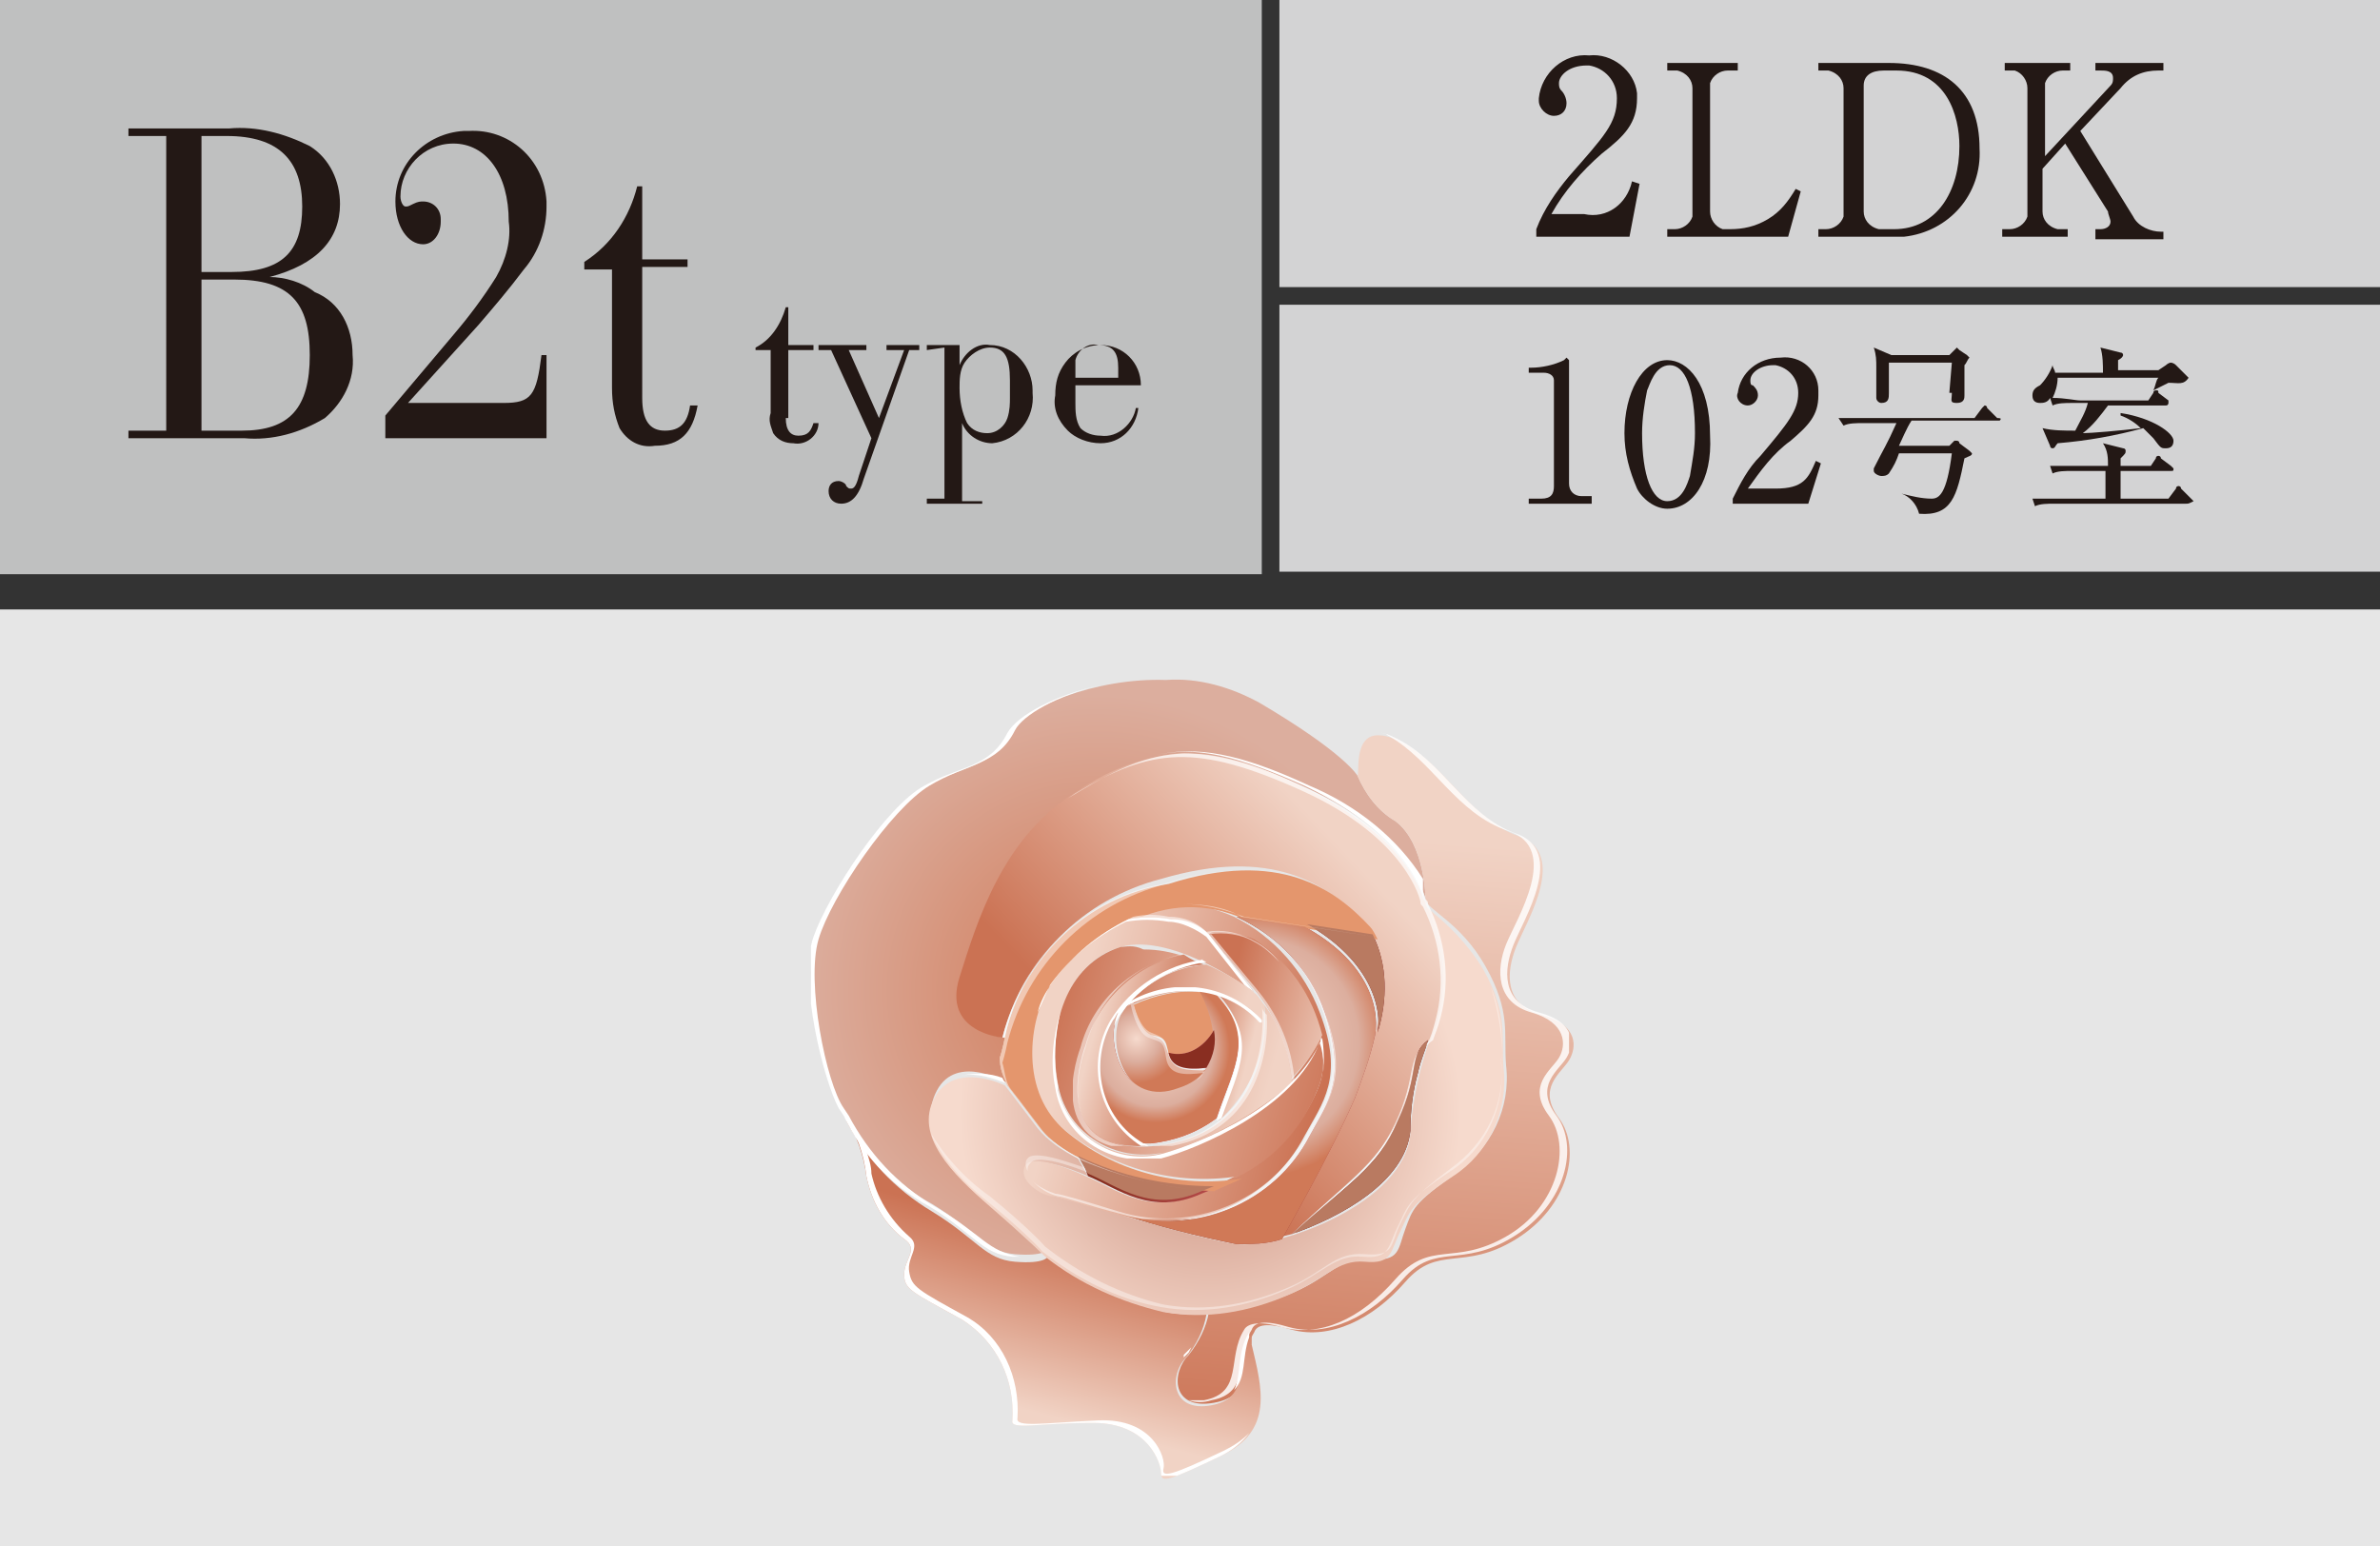 <?xml version="1.0" encoding="utf-8"?>
<!-- Generator: Adobe Illustrator 25.0.0, SVG Export Plug-In . SVG Version: 6.00 Build 0)  -->
<svg version="1.1" id="レイヤー_1" xmlns="http://www.w3.org/2000/svg" xmlns:xlink="http://www.w3.org/1999/xlink" x="0px"
	 y="0px" viewBox="0 0 94.5 61.4" style="enable-background:new 0 0 94.5 61.4;" xml:space="preserve">
<rect x="0" y="0" width="94.5" height="61.4" fill="#333333" stroke="none"/>
<style type="text/css">
	.st0{fill:#D3D3D4;}
	.st1{fill:#BFC0C0;}
	.st2{fill:#E6E6E6;}
	.st3{fill:#231815;}
	.st4{clip-path:url(#SVGID_2_);}
	.st5{fill:url(#SVGID_3_);}
	.st6{clip-path:url(#SVGID_5_);}
	.st7{fill:url(#SVGID_6_);}
	.st8{clip-path:url(#SVGID_8_);}
	.st9{fill:url(#SVGID_9_);}
	.st10{clip-path:url(#SVGID_11_);}
	.st11{fill:url(#SVGID_12_);}
	.st12{clip-path:url(#SVGID_14_);}
	.st13{fill:url(#SVGID_15_);}
	.st14{fill:#6C1317;}
	.st15{clip-path:url(#SVGID_17_);}
	.st16{fill:url(#SVGID_18_);}
	.st17{fill:#73151A;}
	.st18{clip-path:url(#SVGID_20_);}
	.st19{fill:url(#SVGID_21_);}
	.st20{clip-path:url(#SVGID_23_);}
	.st21{fill:url(#SVGID_24_);}
	.st22{fill:#E4966D;}
	.st23{clip-path:url(#SVGID_26_);}
	.st24{fill:url(#SVGID_27_);}
	.st25{clip-path:url(#SVGID_29_);}
	.st26{fill:url(#SVGID_30_);}
	.st27{clip-path:url(#SVGID_32_);}
	.st28{fill:url(#SVGID_33_);}
	.st29{clip-path:url(#SVGID_35_);}
	.st30{fill:url(#SVGID_36_);}
	.st31{clip-path:url(#SVGID_38_);}
	.st32{fill:url(#SVGID_39_);}
	.st33{clip-path:url(#SVGID_41_);}
	.st34{fill:url(#SVGID_42_);}
	.st35{clip-path:url(#SVGID_44_);}
	.st36{fill:url(#SVGID_45_);}
	.st37{clip-path:url(#SVGID_47_);}
	.st38{fill:url(#SVGID_48_);}
	.st39{clip-path:url(#SVGID_50_);}
	.st40{fill:url(#SVGID_51_);}
	.st41{clip-path:url(#SVGID_53_);}
	.st42{fill:#FFFFFF;}
	.st43{opacity:0.83;}
	.st44{clip-path:url(#SVGID_55_);}
	.st45{clip-path:url(#SVGID_57_);}
	.st46{opacity:0.39;}
	.st47{clip-path:url(#SVGID_59_);}
	.st48{clip-path:url(#SVGID_61_);}
	.st49{opacity:0.7;}
	.st50{clip-path:url(#SVGID_63_);}
	.st51{fill:#B97A61;}
	.st52{clip-path:url(#SVGID_65_);}
	.st53{fill:url(#SVGID_66_);}
	.st54{opacity:0.52;}
	.st55{clip-path:url(#SVGID_68_);}
	.st56{opacity:0.48;}
	.st57{clip-path:url(#SVGID_70_);}
	.st58{clip-path:url(#SVGID_72_);}
	.st59{opacity:0.53;}
	.st60{clip-path:url(#SVGID_74_);}
	.st61{clip-path:url(#SVGID_76_);}
	.st62{clip-path:url(#SVGID_78_);}
	.st63{clip-path:url(#SVGID_80_);}
	.st64{clip-path:url(#SVGID_82_);}
	.st65{fill:url(#SVGID_83_);}
	.st66{opacity:0.41;}
	.st67{clip-path:url(#SVGID_85_);}
	.st68{clip-path:url(#SVGID_87_);}
	.st69{fill:#892E21;}
</style>
<g>
	<g id="レイヤー_2_1_">
		<g id="トリカゴ">
			<rect x="50.8" class="st0" width="43.7" height="11.4"/>
			<rect x="50.8" y="12.1" class="st0" width="43.7" height="10.6"/>
			<rect class="st1" width="50.1" height="22.8"/>
			<rect y="24.2" class="st2" width="94.5" height="37.2"/>
			<path class="st3" d="M64.7,9.4H61V9.1c0.3-0.8,0.8-1.5,1.3-2.1c1.4-1.6,1.9-2.1,1.9-3.1c0-0.7-0.5-1.2-1.1-1.3c0,0,0,0-0.1,0
				c-0.7,0-1.1,0.4-1.1,0.7c0,0.1,0,0.2,0.1,0.3c0.1,0.1,0.2,0.3,0.2,0.5c0,0.3-0.2,0.5-0.5,0.5c0,0,0,0,0,0c-0.3,0-0.6-0.3-0.6-0.6
				c0,0,0,0,0-0.1c0.1-1,1-1.8,2-1.7c0.9-0.1,1.8,0.6,1.9,1.5c0,0.1,0,0.1,0,0.2c0,1-0.5,1.5-1.4,2.2c-0.8,0.7-1.5,1.5-2,2.4h1.3
				c0.9,0.2,1.7-0.4,1.9-1.3l0.3,0.1L64.7,9.4z"/>
			<path class="st3" d="M68.9,2.8h-0.3c-0.3,0-0.6,0.2-0.7,0.5c0,0,0,0.1,0,0.1v5c0,0.3,0.2,0.6,0.5,0.7c0,0,0.1,0,0.1,0h0.2
				c0.5,0,1-0.1,1.5-0.4c0.5-0.3,0.8-0.7,1.1-1.2l0.2,0.1L71,9.4h-4.8V9.1h0.3c0.3,0,0.6-0.2,0.7-0.5c0,0,0-0.1,0-0.1v-5
				c0-0.3-0.2-0.6-0.6-0.7c0,0-0.1,0-0.1,0h-0.3V2.5h2.8V2.8z"/>
			<path class="st3" d="M72.2,2.5H75c2.2,0,3.6,1.1,3.6,3.4c0.1,1.8-1.2,3.3-3,3.5c-0.2,0-0.4,0-0.6,0h-2.8V9.1h0.3
				c0.3,0,0.6-0.2,0.7-0.5c0,0,0-0.1,0-0.1v-5c0-0.3-0.2-0.6-0.6-0.7c0,0-0.1,0-0.1,0h-0.3V2.5z M74,8.4c0,0.3,0.2,0.6,0.6,0.7
				c0,0,0.1,0,0.1,0h0.5c1.7,0,2.6-1.5,2.6-3.3c0-1.2-0.5-3-2.5-3h-0.5C74.3,2.8,74,3,74,3.4c0,0,0,0.1,0,0.1V8.4z"/>
			<path class="st3" d="M82.6,5.2l2.1,3.4c0.2,0.4,0.7,0.6,1.1,0.6h0.1v0.3h-2.7V9.1h0.2c0.2,0,0.4-0.1,0.4-0.3c0,0,0,0,0,0
				c0-0.1-0.1-0.3-0.1-0.4L82,5.7l-0.9,1v1.7c0,0.3,0.2,0.6,0.6,0.7c0,0,0.1,0,0.1,0h0.3v0.3h-2.6V9.1h0.3c0.3,0,0.6-0.2,0.7-0.5
				c0,0,0-0.1,0-0.1v-5c0-0.3-0.2-0.6-0.5-0.7c0,0-0.1,0-0.1,0h-0.3V2.5h2.6v0.3h-0.3c-0.3,0-0.6,0.2-0.7,0.5c0,0,0,0.1,0,0.1v2.8
				l2.6-2.8c0.1-0.1,0.1-0.2,0.1-0.3c0-0.3-0.3-0.3-0.5-0.3h-0.2V2.5h2.7v0.3h-0.2c-0.6,0-1.1,0.2-1.5,0.7L82.6,5.2z"/>
			<path class="st3" d="M60.8,19.8h0.4c0.4,0,0.5-0.2,0.5-0.5v-4.2c0-0.2-0.2-0.3-0.4-0.3h-0.6v-0.2h0.1c0.4,0,0.9-0.1,1.3-0.3
				c0,0,0.1-0.1,0.1-0.1s0.1,0.1,0.1,0.1v4.9c0,0.3,0.2,0.5,0.5,0.5h0.4V20h-2.5V19.8z"/>
			<path class="st3" d="M66.2,20.2c-0.5,0-1-0.4-1.2-0.8c-0.3-0.7-0.5-1.4-0.5-2.2c0-1.6,0.7-2.9,1.7-2.9c0.8,0,1.7,0.9,1.7,3
				C68,19.1,67.2,20.2,66.2,20.2z M65.4,15.5c-0.1,0.5-0.2,1.1-0.2,1.7c0,1.7,0.4,2.7,1,2.7s0.8-0.7,0.9-1c0.1-0.6,0.2-1.1,0.2-1.7
				c0-1.8-0.4-2.7-1-2.7S65.5,15.3,65.4,15.5z"/>
			<path class="st3" d="M71.8,20h-3v-0.2c0.3-0.6,0.6-1.2,1.1-1.7c1.1-1.3,1.5-1.8,1.5-2.5c0-0.6-0.4-1-0.9-1.1c0,0,0,0-0.1,0
				c-0.5,0-0.9,0.3-0.9,0.6c0,0.1,0,0.2,0.1,0.2c0.1,0.1,0.2,0.2,0.2,0.4c0,0.2-0.2,0.4-0.4,0.4c-0.3,0-0.5-0.3-0.4-0.5c0,0,0,0,0,0
				c0.1-0.8,0.8-1.4,1.7-1.4c0.8-0.1,1.5,0.5,1.5,1.3c0,0.1,0,0.1,0,0.2c0,0.8-0.4,1.2-1.1,1.8c-0.7,0.5-1.2,1.2-1.7,1.9h1.1
				c1.1,0,1.3-0.4,1.6-1.1l0.2,0.1L71.8,20z"/>
			<path class="st3" d="M79.4,16.7h-3.5c-0.2,0.3-0.4,0.8-0.5,1h2l0.2-0.2c0,0,0.1,0,0.1,0s0.1,0,0.1,0.1l0.4,0.3
				c0,0,0.1,0.1,0.1,0.1c0,0.1-0.1,0.1-0.3,0.2c-0.3,1.5-0.5,2.3-1.8,2.2c-0.1-0.4-0.4-0.7-0.7-0.8l0,0c0.4,0.1,0.8,0.2,1.2,0.2
				c0.3,0,0.6-0.2,0.8-1.8h-2.1c-0.1,0.3-0.2,0.5-0.4,0.8c-0.1,0.1-0.2,0.1-0.3,0.1c-0.1,0-0.3-0.1-0.3-0.2c0,0,0-0.1,0-0.1
				c0.4-0.8,0.5-0.9,0.9-1.8H74c-0.3,0-0.6,0-0.8,0.1L73,16.6c0.6,0,1,0,1.1,0h4.3l0.3-0.4c0,0,0.1-0.1,0.1-0.1c0,0,0.1,0,0.1,0.1
				l0.4,0.4C79.4,16.6,79.5,16.6,79.4,16.7C79.5,16.7,79.5,16.7,79.4,16.7z M78,14.5c0,0.3,0,1,0,1.2c0,0.1,0,0.3-0.3,0.3
				s-0.2-0.1-0.2-0.4H75c0,0.2,0,0.4-0.3,0.4c-0.1,0-0.2-0.1-0.2-0.2c0,0,0,0,0,0c0,0,0-0.3,0-0.3c0-0.2,0-0.6,0-0.9
				c0-0.3,0-0.5-0.1-0.8l0.7,0.3h2.3l0.2-0.2c0,0,0.1-0.1,0.1-0.1l0.1,0.1l0.3,0.2c0,0,0.1,0.1,0.1,0.1C78.1,14.3,78.1,14.4,78,14.5
				z M77.5,14.4H75v1.2h2.4L77.5,14.4z"/>
			<path class="st3" d="M86.8,20h-5.2c-0.3,0-0.6,0-0.8,0.1l-0.1-0.3c0.5,0,1,0,1.1,0h1.8c0-0.4,0-0.8,0-1.1h-1.3
				c-0.3,0-0.6,0-0.8,0.1l-0.1-0.3c0.5,0,1,0,1.1,0h1.2c0-0.3,0-0.6-0.2-0.9l0.8,0.2c0,0,0.1,0,0.1,0.1c0,0.1,0,0.1-0.2,0.3v0.3h1.2
				l0.2-0.3c0-0.1,0.1-0.1,0.1-0.1c0,0,0.1,0,0.1,0.1l0.4,0.3c0,0,0.1,0.1,0.1,0.1c0,0.1,0,0.1-0.1,0.1h-2v1.1h1.9l0.3-0.4
				c0-0.1,0.1-0.1,0.1-0.1c0,0,0.1,0,0.1,0.1l0.4,0.4c0,0,0.1,0.1,0.1,0.1C86.9,20,86.9,20,86.8,20z M86.1,15.2l-0.6,0.3l0,0
				c0.1-0.2,0.1-0.4,0.2-0.5h-4c0,0.3-0.1,0.6-0.2,0.8c0.5,0,0.9,0.1,1.1,0.1h2.7l0.2-0.3c0-0.1,0.1-0.1,0.1-0.1
				c0.1,0,0.1,0,0.1,0.1l0.4,0.3c0,0,0,0.1,0,0.1c0,0,0,0.1-0.1,0.1h-2.3c-0.3,0.4-0.6,0.8-1,1.1c0.3,0,1.5-0.1,2.3-0.2
				c-0.2-0.2-0.5-0.4-0.8-0.5v-0.1c1.3,0.2,2.1,0.8,2.1,1.1c0,0.2-0.1,0.3-0.3,0.3c0,0,0,0,0,0c-0.2,0-0.2,0-0.5-0.4
				c-0.1-0.1-0.3-0.3-0.4-0.4c-1.1,0.3-2.2,0.5-3.4,0.6c-0.1,0.1-0.1,0.2-0.2,0.2s-0.1-0.1-0.1-0.1l-0.3-0.7
				c0.4,0.1,0.9,0.1,1.3,0.1c0.2-0.4,0.4-0.7,0.5-1.1h-0.6c-0.3,0-0.6,0-0.8,0.1l-0.1-0.3C81.3,16,81.1,16,81,16
				c-0.2,0-0.3-0.1-0.3-0.3c0,0,0,0,0,0c0-0.2,0.1-0.3,0.3-0.4c0.2-0.2,0.4-0.5,0.5-0.8l0,0c0,0.1,0.1,0.2,0.1,0.3h1.9
				c0-0.3,0-0.7-0.1-1l0.8,0.2c0.1,0,0.1,0.1,0.1,0.1s0,0.1-0.2,0.2v0.4h1.6l0.3-0.2c0,0,0.1-0.1,0.2-0.1c0,0,0.1,0,0.2,0.1l0.4,0.4
				c0,0,0.1,0.1,0.1,0.1C86.7,15.3,86.5,15.2,86.1,15.2L86.1,15.2z"/>
			<path class="st3" d="M6.6,5.4H5.1V5.1h4c1.1-0.1,2.2,0.2,3.2,0.7c0.8,0.5,1.2,1.4,1.2,2.3c0,1.4-0.9,2.4-2.8,2.9
				c0.6,0,1.3,0.2,1.8,0.6C13.5,12,14,13,14,14.1c0.1,1-0.4,1.9-1.1,2.5c-1,0.6-2.1,0.9-3.2,0.8H5.1v-0.3h1.5V5.4z M9.2,10.8
				c2,0,2.8-0.8,2.8-2.6s-0.9-2.8-3-2.8H8v5.4H9.2z M9.6,17.1c1.9,0,2.7-0.9,2.7-3s-0.8-3-3-3H8v6H9.6z"/>
			<path class="st3" d="M15.3,17.4v-0.9l2.7-3.2c0.6-0.7,1.2-1.5,1.7-2.3c0.4-0.7,0.6-1.5,0.5-2.2c0-1.9-0.9-3.1-2.2-3.1
				c-1.2,0-2.1,1-2.1,2.1c0,0.2,0.1,0.4,0.2,0.4s0.1,0,0.3-0.1C16.6,8,16.7,8,16.8,8c0.4,0,0.7,0.3,0.7,0.7c0,0,0,0,0,0.1
				c0,0.5-0.3,0.9-0.7,0.9c-0.6,0-1.1-0.7-1.1-1.7c0-1.5,1.2-2.7,2.7-2.8c0.1,0,0.1,0,0.2,0c1.6-0.1,3,1.1,3.1,2.8
				c0,0.1,0,0.2,0,0.2c0,0.9-0.3,1.8-0.9,2.5c-0.6,0.8-1.2,1.5-1.8,2.2L16.2,16H20c1.1,0,1.3-0.3,1.5-1.9h0.2v3.3L15.3,17.4z"/>
			<path class="st3" d="M25.5,15.8c0,0.9,0.3,1.3,0.9,1.3s0.9-0.3,1-1h0.3c-0.2,1.1-0.7,1.6-1.7,1.6c-0.6,0.1-1.1-0.2-1.4-0.7
				c-0.2-0.5-0.3-1-0.3-1.6v-4.7h-1.1v-0.3c1.1-0.7,1.8-1.8,2.1-3h0.2v2.9h1.8v0.3h-1.8V15.8z"/>
			<path class="st3" d="M31.2,16.6c0,0.5,0.2,0.7,0.5,0.7c0.4,0,0.5-0.2,0.6-0.5h0.2c0,0.5-0.5,0.9-1,0.8c0,0,0,0,0,0
				c-0.3,0-0.6-0.1-0.8-0.4c-0.1-0.3-0.2-0.5-0.1-0.8v-2.5h-0.6v-0.1c0.6-0.3,1-0.9,1.2-1.6h0.1v1.5h1v0.2h-1V16.6z"/>
			<path class="st3" d="M35.9,13.9h-0.7v-0.2h1.3v0.2h-0.4L34.3,19c-0.2,0.7-0.5,1-0.9,1c-0.3,0-0.5-0.2-0.5-0.5c0,0,0,0,0,0
				c0-0.2,0.1-0.4,0.4-0.4c0,0,0,0,0,0c0.1,0,0.3,0.1,0.3,0.2c0.1,0.1,0.1,0.1,0.2,0.1s0.2-0.1,0.3-0.5l0.5-1.5L33,13.9h-0.5v-0.2
				h1.9v0.2h-0.7l1.2,2.7L35.9,13.9z"/>
			<path class="st3" d="M36.8,13.9v-0.2h1.3v0.8c0.2-0.5,0.7-0.9,1.2-0.8c1,0,1.7,0.9,1.7,1.8c0,0,0,0.1,0,0.1c0.1,1-0.6,1.9-1.6,2
				c0,0,0,0,0,0c-0.5,0-1-0.3-1.2-0.8v3.1h0.8V20h-2.2v-0.2h0.7v-6L36.8,13.9z M40.1,15.1c0-0.9-0.2-1.3-0.8-1.3
				c-0.4,0-0.8,0.3-1,0.6c-0.2,0.3-0.2,0.7-0.2,1c0,0.5,0.1,1,0.3,1.4c0.2,0.3,0.5,0.4,0.8,0.4c0.4,0,0.7-0.3,0.8-0.6
				c0.1-0.3,0.1-0.6,0.1-0.8L40.1,15.1z"/>
			<path class="st3" d="M45.2,16.2c-0.1,0.8-0.7,1.4-1.5,1.4c-0.5,0-1-0.2-1.3-0.5c-0.4-0.4-0.6-0.9-0.5-1.4c0-0.5,0.1-0.9,0.4-1.3
				c0.3-0.4,0.8-0.7,1.4-0.7c0.9,0,1.6,0.7,1.6,1.6c0,0,0,0,0,0h-2.6V16c0,0.3,0,0.7,0.2,1c0.2,0.2,0.5,0.3,0.8,0.3
				c0.7,0.1,1.3-0.5,1.4-1.1H45.2z M44.4,14.6c0-0.6-0.2-0.9-0.8-0.9c-0.4-0.1-0.8,0.2-0.9,0.6c0,0.1,0,0.2,0,0.3V15h1.7V14.6z"/>
		</g>
		<g id="価格と返済例">
			<g>
				<defs>
					<path id="SVGID_1_" d="M40.1,29.1c-0.7,1.4-1.9,1.3-3.3,2.1s-3.8,4.3-4.4,6s0.3,5.7,1,6.7l0.2,0.3l0,0c0.7,1.5,1.9,2.8,3.4,3.6
						c1.8,1.1,2.1,1.9,3.3,2s1.3-0.2,1.3-0.2s-0.6-0.7-2.2-2s-3-2.8-2.2-4.3S40,43,40,43c-0.2-0.3-0.3-0.6-0.3-1
						c0.1-0.3,0.2-0.8,0.2-0.8s-2.4-0.2-1.7-2.4s1.7-5.6,4.7-7.4s4.8-2,9-0.1s4.7,4.4,4.7,4.4s0-2.2-1.2-3.1
						c-0.7-0.4-1.2-1.1-1.5-1.8c0,0-0.5-0.9-3.9-2.9c-1.1-0.6-2.4-1-3.7-0.9C43.5,26.9,40.6,28.1,40.1,29.1"/>
				</defs>
				<clipPath id="SVGID_2_">
					<use xlink:href="#SVGID_1_"  style="overflow:visible;"/>
				</clipPath>
				<g class="st4">
					
						<radialGradient id="SVGID_3_" cx="-853.696" cy="25.207" r="0.29" gradientTransform="matrix(-3.006 40.549 -40.549 -3.006 -1500.428 34731.371)" gradientUnits="userSpaceOnUse">
						<stop  offset="0" style="stop-color:#D07957"/>
						<stop  offset="1" style="stop-color:#DCAE9E"/>
					</radialGradient>
					<polygon class="st5" points="30.1,49.9 31.9,25.1 58.3,27 56.4,51.9 					"/>
				</g>
			</g>
			<g>
				<defs>
					<path id="SVGID_4_" d="M53.9,30.8c0.3,0.7,0.8,1.4,1.5,1.8c1.2,0.9,1.2,3.1,1.2,3.1c0,0.4,1.4,0.9,2.4,2.7s0.7,2.6,0.8,3.9
						c0.2,1.7-0.6,3.3-2,4.3c-1.7,1.2-1.7,1.4-2,2.2s-0.2,1.3-1.4,1.2s-1.6,0.7-3,1.3c-1.1,0.5-2.2,0.7-3.4,0.8
						c-0.1,0.6-0.4,1.2-0.8,1.7c-0.7,0.7-0.7,2.2,1,1.9s0.9-1.7,1.6-2.8c0.1-0.3,0.5-0.4,1.5-0.1c1.5,0.4,3.2-0.4,4.5-1.9
						s2.3-0.4,4.4-1.7s2.6-3.6,1.7-4.8s0.1-1.8,0.4-2.3s0.4-1.4-1.1-1.8s-1.4-1.7-1-2.7s2.1-3.7,0.1-4.4s-2.9-2.9-4.8-3.8
						c-0.2-0.1-0.5-0.2-0.7-0.2C53.7,29.1,54,30.8,53.9,30.8"/>
				</defs>
				<clipPath id="SVGID_5_">
					<use xlink:href="#SVGID_4_"  style="overflow:visible;"/>
				</clipPath>
				<g class="st6">
					
						<linearGradient id="SVGID_6_" gradientUnits="userSpaceOnUse" x1="-854.891" y1="34.287" x2="-854.601" y2="34.287" gradientTransform="matrix(-6.493 92.76 -92.76 -6.493 -2315.301 79553.625)">
						<stop  offset="0" style="stop-color:#F1D3C5"/>
						<stop  offset="6.000000e-02" style="stop-color:#F1D3C5"/>
						<stop  offset="1" style="stop-color:#CB7253"/>
					</linearGradient>
					<polygon class="st7" points="44.3,55.6 46.3,27.6 64.5,28.8 62.5,56.9 					"/>
				</g>
			</g>
			<g>
				<defs>
					<path id="SVGID_7_" d="M34.4,46.7c0.2,1,0.7,1.9,1.5,2.5c0.6,0.4,0,0.8,0,1.4s0.3,0.7,2.3,1.8c1.4,0.9,2.1,2.4,2,4
						c-0.1,0.4,1,0.1,3.2,0.1s2.7,1.6,2.7,2s0.3,0.3,2.4-0.7s1.6-2.7,1.2-4.4c0-0.1,0-0.3,0-0.4c-0.7,1.1,0,2.5-1.6,2.8
						s-1.7-1.2-1-1.9c0.4-0.5,0.7-1.1,0.8-1.7c-0.5,0-1.1,0-1.6-0.1c-1.7-0.4-3.3-1.2-4.7-2.2c0,0-0.1,0.3-1.3,0.2s-1.5-0.9-3.3-2
						c-1.5-0.9-2.6-2.1-3.4-3.6l0,0C34,45,34.3,45.9,34.4,46.7"/>
				</defs>
				<clipPath id="SVGID_8_">
					<use xlink:href="#SVGID_7_"  style="overflow:visible;"/>
				</clipPath>
				<g class="st8">
					
						<linearGradient id="SVGID_9_" gradientUnits="userSpaceOnUse" x1="-857.993" y1="14.769" x2="-857.693" y2="14.769" gradientTransform="matrix(-6.364 23.866 -23.866 -6.364 -5064.854 20620.182)">
						<stop  offset="0" style="stop-color:#CB7253"/>
						<stop  offset="0.94" style="stop-color:#F1D3C5"/>
						<stop  offset="1" style="stop-color:#F1D3C5"/>
					</linearGradient>
					<polygon class="st9" points="29.9,57.9 34.6,40 54.2,45.2 49.4,63.1 					"/>
				</g>
			</g>
			<g>
				<defs>
					<path id="SVGID_10_" d="M57.1,40.4c-0.6,1.5-1,3-1.1,4.6c-0.2,2.8-5.3,4.6-6.9,4.4s-6.7-1.8-7.2-1.9s-1.5-0.7-1.1-1.2
						s2.4,0.4,2.4,0.4L42.8,46c-0.6-0.3-1.2-0.7-1.6-1.2c-0.6-0.8-1.3-1.7-1.3-1.7s-2-1-2.8,0.5s0.7,3,2.2,4.3s2.2,2,2.2,2
						c1.4,1.1,3,1.8,4.7,2.2c1.7,0.3,3.4,0,5-0.7c1.4-0.6,1.9-1.4,3-1.3s1-0.4,1.4-1.2s0.3-1,2.1-2.2c1.4-0.9,2.2-2.6,2-4.3
						c-0.1-1.3,0.2-2.1-0.8-3.9c-0.6-1-1.4-1.8-2.3-2.5C57.3,37.2,57.5,38.8,57.1,40.4"/>
				</defs>
				<clipPath id="SVGID_11_">
					<use xlink:href="#SVGID_10_"  style="overflow:visible;"/>
				</clipPath>
				<g class="st10">
					
						<radialGradient id="SVGID_12_" cx="-853.535" cy="22.582" r="0.29" gradientTransform="matrix(-2.531 34.136 -34.136 -2.531 -1341.471 29237.742)" gradientUnits="userSpaceOnUse">
						<stop  offset="0" style="stop-color:#D07957"/>
						<stop  offset="0.48" style="stop-color:#DCAE9E"/>
						<stop  offset="1" style="stop-color:#F6DACD"/>
						<stop  offset="1" style="stop-color:#F6DACD"/>
					</radialGradient>
					<polygon class="st11" points="35.1,52.3 36.5,34.1 61.1,35.9 59.8,54.1 					"/>
				</g>
			</g>
			<g>
				<defs>
					<path id="SVGID_13_" d="M42.8,31.4c-3,1.8-4,5.2-4.7,7.4s1.7,2.4,1.7,2.4c0.8-3.1,3.2-5.5,6.3-6.3c4.4-1.3,6.6,0.2,8,1.7
						c0.3,0.3,0.5,0.6,0.6,1c0.5,1.6-0.1,4-0.9,5.9c-1,2.3-2.9,5.6-2.9,5.6l0.4-0.1c2.2-2.1,3.3-2.7,4.2-4.5s0.4-2.6,1.3-3.2
						c0.1-0.3,0.2-0.5,0.3-0.9c0.4-1.5,0.2-3.1-0.5-4.5c0-0.1,0-0.1-0.1-0.2c0,0-0.5-2.4-4.7-4.4c-1.5-0.8-3.1-1.3-4.8-1.4
						C45.6,30,44.1,30.5,42.8,31.4"/>
				</defs>
				<clipPath id="SVGID_14_">
					<use xlink:href="#SVGID_13_"  style="overflow:visible;"/>
				</clipPath>
				<g class="st12">
					
						<linearGradient id="SVGID_15_" gradientUnits="userSpaceOnUse" x1="-848.323" y1="53.001" x2="-848.023" y2="53.001" gradientTransform="matrix(31.852 -29.963 29.963 31.852 25477.17 -27064.393)">
						<stop  offset="0" style="stop-color:#CB7253"/>
						<stop  offset="0.94" style="stop-color:#F1D3C5"/>
						<stop  offset="1" style="stop-color:#F1D3C5"/>
					</linearGradient>
					<polygon class="st13" points="27.8,38.9 48.1,19.9 67.2,40.1 46.9,59.2 					"/>
				</g>
			</g>
			<path class="st14" d="M55.5,44.5c-0.8,1.9-2,2.5-4.2,4.5c2-0.7,4.5-2.1,4.7-4.1c0-0.8,0.1-1.6,0.3-2.3c0.1-0.5,0.3-0.9,0.4-1.3
				C55.9,41.9,56.4,42.6,55.5,44.5"/>
			<g>
				<defs>
					<path id="SVGID_16_" d="M52.6,40.2c0.9,2.7,0.1,3.6-0.6,4.9c-1.4,2.7-4.6,4-7.5,3.1c1.5,0.5,3.1,0.9,4.6,1.2
						c0.6,0,1.2,0,1.8-0.2c0,0,1.9-3.3,2.9-5.6c0.3-0.8,0.6-1.6,0.8-2.5c0.2-1.2-0.4-3-2.8-4.3l-2.7-0.4
						C50.8,37.2,52,38.5,52.6,40.2"/>
				</defs>
				<clipPath id="SVGID_17_">
					<use xlink:href="#SVGID_16_"  style="overflow:visible;"/>
				</clipPath>
				<g class="st15">
					
						<radialGradient id="SVGID_18_" cx="-898.382" cy="41.501" r="0.29" gradientTransform="matrix(-14.387 -3.839 7.476 -28.02 -13183.965 -2243.17)" gradientUnits="userSpaceOnUse">
						<stop  offset="0" style="stop-color:#EA746E"/>
						<stop  offset="0.4" style="stop-color:#C35256"/>
						<stop  offset="1" style="stop-color:#882F21"/>
					</radialGradient>
					<polygon class="st16" points="41.2,48.6 45.2,33.8 58.1,37.3 54.2,52 					"/>
				</g>
			</g>
			<path class="st17" d="M54.7,41c0.4-1.3,0.4-2.7-0.2-3.9l-2.6-0.4C54.2,38,54.9,39.8,54.7,41"/>
			<g>
				<defs>
					<path id="SVGID_19_" d="M44.8,36.5c0.6-0.1,1.1-0.1,1.7,0c0.5,0.1,1.1,0.3,1.5,0.6c0.6-0.1,1.3,0,1.8,0.3
						c1.2,0.5,3.5,3.6,2.5,5.9s-2.7,3.2-4.7,4.1s-3.3-0.2-4.5-0.7c0,0-2.1-1-2.4-0.4s0.7,1.2,1.1,1.2c0.2,0,1.3,0.4,2.5,0.7
						c2.9,0.9,6.1-0.4,7.5-3.1c0.7-1.3,1.6-2.3,0.6-4.9c-0.6-1.6-1.8-3-3.4-3.8c-0.7-0.3-1.4-0.5-2.2-0.5
						C46.3,35.9,45.5,36.1,44.8,36.5"/>
				</defs>
				<clipPath id="SVGID_20_">
					<use xlink:href="#SVGID_19_"  style="overflow:visible;"/>
				</clipPath>
				<g class="st18">
					
						<linearGradient id="SVGID_21_" gradientUnits="userSpaceOnUse" x1="-872.96" y1="41.321" x2="-872.67" y2="41.321" gradientTransform="matrix(-36.049 -9.619 9.619 -36.049 -31814.541 -6863.547)">
						<stop  offset="0" style="stop-color:#CB7253"/>
						<stop  offset="0.94" style="stop-color:#F1D3C5"/>
						<stop  offset="1" style="stop-color:#F1D3C5"/>
					</linearGradient>
					<polygon class="st19" points="37.3,48 41.4,32.6 56.8,36.8 52.7,52.1 					"/>
				</g>
			</g>
			<g>
				<defs>
					<path id="SVGID_22_" d="M43.2,46.7c1.2,0.5,2.5,1.6,4.5,0.7l0.5-0.2c-1.8-0.1-3.7-0.5-5.3-1.3L43.2,46.7z"/>
				</defs>
				<clipPath id="SVGID_23_">
					<use xlink:href="#SVGID_22_"  style="overflow:visible;"/>
				</clipPath>
				<g class="st20">
					
						<linearGradient id="SVGID_24_" gradientUnits="userSpaceOnUse" x1="-889.866" y1="42.354" x2="-889.566" y2="42.354" gradientTransform="matrix(-18.127 -4.833 4.833 -18.127 -16285.853 -3485.01)">
						<stop  offset="0" style="stop-color:#C35256"/>
						<stop  offset="1" style="stop-color:#882F21"/>
					</linearGradient>
					<polygon class="st21" points="42.2,48.1 43.2,44.6 48.7,46.1 47.8,49.6 					"/>
				</g>
			</g>
			<path class="st22" d="M39.9,41.2c0,0-0.1,0.5-0.2,0.8c0,0.4,0.1,0.7,0.3,1.1c0,0,0.7,0.9,1.3,1.7c0.4,0.5,1,0.9,1.6,1.2
				c1.7,0.8,3.5,1.2,5.3,1.3c0.4-0.2,0.7-0.3,1.1-0.5c-2.5,0.4-5.1-0.3-7-1.9c-1.8-1.6-1.4-4.6-0.4-5.8c0.8-1.1,1.8-1.9,3-2.5
				c1.4-0.7,3-0.8,4.5-0.1l5.3,0.8c-0.1-0.2-0.2-0.4-0.3-0.5c-1.4-1.5-3.6-3.1-8-1.7C43.1,35.6,40.6,38.1,39.9,41.2"/>
			<g>
				<defs>
					<path id="SVGID_25_" d="M44.8,36.5c-1.2,0.6-2.2,1.4-3,2.5c-0.9,1.2-1.4,4.2,0.4,5.8c1.9,1.6,4.5,2.3,7,1.9
						c1.4-0.7,2.5-1.9,3.1-3.4c0.3-0.7,0.3-1.4,0.1-2.1c-1.1,2.7-4.9,4.2-6.3,4.6c-1.8,0.4-3.7-0.7-4.1-2.6c0-0.1,0-0.1,0-0.2
						c-0.4-2.3,0.4-4.8,2.5-5.4s5.3,1.8,5.3,1.8L48,37.1c-0.4-0.4-0.9-0.6-1.5-0.6c-0.3,0-0.6-0.1-0.9-0.1
						C45.4,36.4,45.1,36.4,44.8,36.5"/>
				</defs>
				<clipPath id="SVGID_26_">
					<use xlink:href="#SVGID_25_"  style="overflow:visible;"/>
				</clipPath>
				<g class="st23">
					
						<linearGradient id="SVGID_27_" gradientUnits="userSpaceOnUse" x1="-871.961" y1="41.309" x2="-871.661" y2="41.309" gradientTransform="matrix(-38.406 -10.248 10.248 -38.406 -33858.602 -7305.55)">
						<stop  offset="0" style="stop-color:#CB7253"/>
						<stop  offset="0.94" style="stop-color:#F1D3C5"/>
						<stop  offset="1" style="stop-color:#F1D3C5"/>
					</linearGradient>
					<polygon class="st24" points="37.7,46.4 41.2,33.4 55.3,37.1 51.8,50.2 					"/>
				</g>
			</g>
			<g>
				<defs>
					<path id="SVGID_28_" d="M48,37.1l1.9,2.3c0.8,1,1.3,2.3,1.3,3.5c0.5-0.5,1-1.1,1.3-1.8c-0.4-1.6-1.3-2.9-2.7-3.8
						c-0.5-0.2-1-0.3-1.5-0.3C48.2,37,48.1,37,48,37.1"/>
				</defs>
				<clipPath id="SVGID_29_">
					<use xlink:href="#SVGID_28_"  style="overflow:visible;"/>
				</clipPath>
				<g class="st25">
					
						<linearGradient id="SVGID_30_" gradientUnits="userSpaceOnUse" x1="-889.932" y1="41.569" x2="-889.642" y2="41.569" gradientTransform="matrix(-17.904 -4.774 4.774 -17.904 -16077.948 -3463.222)">
						<stop  offset="0" style="stop-color:#F1D3C5"/>
						<stop  offset="6.000000e-02" style="stop-color:#F1D3C5"/>
						<stop  offset="1" style="stop-color:#CB7253"/>
					</linearGradient>
					<polygon class="st26" points="46.5,42.6 48.3,35.9 54,37.4 52.2,44.1 					"/>
				</g>
			</g>
			<g>
				<defs>
					<path id="SVGID_31_" d="M44.5,37.6c-2.2,0.7-2.9,3.2-2.5,5.4c0.3,1.9,2.1,3.1,4,2.8c0.1,0,0.1,0,0.2,0c1.9-0.6,3.6-1.5,5.1-2.8
						c-0.1-1.1-0.4-2.2-1.1-3.1c0.2,1.7-0.4,5.2-4.3,5.6s-3-3.1-2.7-3.9c0.5-1.9,2-3.3,3.9-3.6c-0.6-0.2-1.1-0.3-1.7-0.3
						C45,37.5,44.7,37.6,44.5,37.6"/>
				</defs>
				<clipPath id="SVGID_32_">
					<use xlink:href="#SVGID_31_"  style="overflow:visible;"/>
				</clipPath>
				<g class="st27">
					
						<linearGradient id="SVGID_33_" gradientUnits="userSpaceOnUse" x1="-875.522" y1="41.383" x2="-875.222" y2="41.383" gradientTransform="matrix(-31.43 -8.386 8.386 -31.43 -27813.432 -5998.606)">
						<stop  offset="0" style="stop-color:#F1D3C5"/>
						<stop  offset="6.000000e-02" style="stop-color:#F1D3C5"/>
						<stop  offset="1" style="stop-color:#CB7253"/>
					</linearGradient>
					<polygon class="st28" points="39.4,45.6 42.2,35.1 53.4,38.1 50.6,48.6 					"/>
				</g>
			</g>
			<g>
				<defs>
					<path id="SVGID_34_" d="M43.1,41.5c-0.3,0.8-1.2,4.2,2.4,4c-1.7-1-2.3-3.2-1.3-4.9c0,0,0,0,0,0c0.8-1.3,2.1-2.2,3.6-2.3
						c-0.3-0.1-0.5-0.2-0.8-0.4C45.1,38.3,43.6,39.7,43.1,41.5"/>
				</defs>
				<clipPath id="SVGID_35_">
					<use xlink:href="#SVGID_34_"  style="overflow:visible;"/>
				</clipPath>
				<g class="st29">
					
						<linearGradient id="SVGID_36_" gradientUnits="userSpaceOnUse" x1="-905.405" y1="42.289" x2="-905.115" y2="42.289" gradientTransform="matrix(-12.512 -3.339 3.339 -12.512 -11422.955 -2451.339)">
						<stop  offset="0" style="stop-color:#CB7253"/>
						<stop  offset="0.94" style="stop-color:#F1D3C5"/>
						<stop  offset="1" style="stop-color:#F1D3C5"/>
					</linearGradient>
					<polygon class="st30" points="40,45.2 42.3,36.4 49.8,38.4 47.5,47.2 					"/>
				</g>
			</g>
			<g>
				<defs>
					<path id="SVGID_37_" d="M44.7,40c2.4-1.2,4.4-0.6,5.5,0.7c0-0.3,0-0.5,0-0.8c-0.1-0.1-0.2-0.3-0.3-0.4c-0.6-0.5-1.3-0.9-2-1.2
						C46.6,38.4,45.5,39,44.7,40"/>
				</defs>
				<clipPath id="SVGID_38_">
					<use xlink:href="#SVGID_37_"  style="overflow:visible;"/>
				</clipPath>
				<g class="st31">
					
						<linearGradient id="SVGID_39_" gradientUnits="userSpaceOnUse" x1="-889.91" y1="41.615" x2="-889.62" y2="41.615" gradientTransform="matrix(-18.086 -4.829 4.829 -18.086 -16246.042 -3504.803)">
						<stop  offset="0" style="stop-color:#F1D3C5"/>
						<stop  offset="6.000000e-02" style="stop-color:#F1D3C5"/>
						<stop  offset="1" style="stop-color:#CB7253"/>
					</linearGradient>
					<polygon class="st32" points="44.1,40.5 45,36.9 50.8,38.4 49.8,42 					"/>
				</g>
			</g>
			<g>
				<defs>
					<path id="SVGID_40_" d="M48.4,44.5c1.1-1,1.8-2.4,1.8-3.9c-0.5-0.6-1.2-1-1.9-1.2C50,41.2,49,42.4,48.4,44.5"/>
				</defs>
				<clipPath id="SVGID_41_">
					<use xlink:href="#SVGID_40_"  style="overflow:visible;"/>
				</clipPath>
				<g class="st33">
					
						<linearGradient id="SVGID_42_" gradientUnits="userSpaceOnUse" x1="-936.946" y1="43.081" x2="-936.655" y2="43.081" gradientTransform="matrix(-7.527 -2.008 2.008 -7.527 -7089.16 -1515.38)">
						<stop  offset="0" style="stop-color:#F1D3C5"/>
						<stop  offset="6.000000e-02" style="stop-color:#F1D3C5"/>
						<stop  offset="1" style="stop-color:#CB7253"/>
					</linearGradient>
					<polygon class="st34" points="47,44.2 48.4,39 51.4,39.8 50,45 					"/>
				</g>
			</g>
			<g>
				<defs>
					<path id="SVGID_43_" d="M46.8,43.2c-2.1,0.8-3-1.7-2.4-3c-0.1,0.1-0.1,0.2-0.2,0.3c-1,1.7-0.5,3.9,1.2,4.9c0,0,0,0,0,0h0.3
						c0.9-0.1,1.8-0.4,2.6-1c0.7-2.1,1.6-3.3-0.1-5c-0.2-0.1-0.4-0.1-0.6-0.1C48.3,40.6,48.7,42.6,46.8,43.2"/>
				</defs>
				<clipPath id="SVGID_44_">
					<use xlink:href="#SVGID_43_"  style="overflow:visible;"/>
				</clipPath>
				<g class="st35">
					
						<radialGradient id="SVGID_45_" cx="-918.982" cy="42.767" r="0.29" gradientTransform="matrix(-9.807 -2.617 2.617 -9.807 -9078.46 -1943.929)" gradientUnits="userSpaceOnUse">
						<stop  offset="0" style="stop-color:#882F21"/>
						<stop  offset="0.1" style="stop-color:#882F21"/>
						<stop  offset="0.25" style="stop-color:#9C3426"/>
						<stop  offset="0.58" style="stop-color:#C23E2F"/>
						<stop  offset="0.84" style="stop-color:#DA4435"/>
						<stop  offset="1" style="stop-color:#E34637"/>
					</radialGradient>
					<polygon class="st36" points="41.5,45.1 43.5,37.6 51.5,39.8 49.5,47.2 					"/>
				</g>
			</g>
			<g>
				<defs>
					<path id="SVGID_46_" d="M44.7,40l-0.2,0.3c-0.6,1.3,0.3,3.8,2.4,3c0.4-0.1,0.8-0.4,1-0.8c-0.8,0-1.3,0-1.5-0.6
						s-0.2-0.6-0.7-0.8S45,39.8,45,39.8L44.7,40"/>
				</defs>
				<clipPath id="SVGID_47_">
					<use xlink:href="#SVGID_46_"  style="overflow:visible;"/>
				</clipPath>
				<g class="st37">
					
						<radialGradient id="SVGID_48_" cx="-960.66" cy="43.889" r="0.29" gradientTransform="matrix(-5.903 -1.576 1.576 -5.903 -5694.789 -1213.708)" gradientUnits="userSpaceOnUse">
						<stop  offset="0" style="stop-color:#F6DACD"/>
						<stop  offset="0" style="stop-color:#F6DACD"/>
						<stop  offset="0.52" style="stop-color:#DCAE9E"/>
						<stop  offset="1" style="stop-color:#D07957"/>
					</radialGradient>
					<polygon class="st38" points="42.8,43.7 44.1,38.8 48.9,40.1 47.6,45 					"/>
				</g>
			</g>
			<path class="st22" d="M45.7,41.1c0.5,0.1,0.6,0.1,0.7,0.8c0.7,0.1,1.5-0.2,1.8-0.9c-0.1-0.6-0.2-1.1-0.5-1.6
				c-0.9-0.1-1.8,0.1-2.7,0.5C45,39.8,45.2,40.9,45.7,41.1"/>
			<g>
				<defs>
					<path id="SVGID_49_" d="M46.4,41.8c0.1,0.6,0.7,0.7,1.5,0.6c0.3-0.5,0.4-1,0.3-1.5C47.8,41.6,47.1,42,46.4,41.8"/>
				</defs>
				<clipPath id="SVGID_50_">
					<use xlink:href="#SVGID_49_"  style="overflow:visible;"/>
				</clipPath>
				<g class="st39">
					
						<linearGradient id="SVGID_51_" gradientUnits="userSpaceOnUse" x1="-966.766" y1="43.666" x2="-966.476" y2="43.666" gradientTransform="matrix(-5.536 -1.477 1.477 -5.536 -5369.224 -1144.611)">
						<stop  offset="0" style="stop-color:#F2A9B3"/>
						<stop  offset="1" style="stop-color:#E34637"/>
					</linearGradient>
					<polygon class="st40" points="46,42.4 46.5,40.5 48.6,41 48.1,42.9 					"/>
				</g>
			</g>
			<g>
				<g>
					<defs>
						<rect id="SVGID_52_" x="32.2" y="27.2" width="24.4" height="22.7"/>
					</defs>
					<clipPath id="SVGID_53_">
						<use xlink:href="#SVGID_52_"  style="overflow:visible;"/>
					</clipPath>
					<g class="st41">
						<path class="st42" d="M38.2,42.7c0.6-0.1,1.2,0.1,1.7,0.3l-0.1-0.2C39.3,42.6,38.7,42.6,38.2,42.7"/>
						<path class="st42" d="M52,31.2c-2.8-1.3-4.5-1.6-6.2-1.2c1.7-0.4,3.3,0,6,1.2c4.2,2,4.7,4.4,4.7,4.4c0-0.2,0-0.5,0-0.7
							C55.5,33.3,53.9,32,52,31.2"/>
						<path class="st42" d="M33.3,44l0.2,0.3l0,0c0.7,1.5,1.9,2.8,3.4,3.6c1.8,1.1,2.1,1.9,3.3,2c0.4,0.1,0.8,0.1,1.2,0
							c-0.3,0-0.6,0-0.9,0c-1.3-0.2-1.5-0.9-3.4-2c-1.5-0.9-2.6-2.1-3.4-3.6l0,0L33.5,44c-0.7-1-1.5-5-1-6.7s2.9-5.2,4.4-6.1
							s2.7-0.8,3.4-2.2c0.3-0.6,1.7-1.4,3.4-1.8c-1.8,0.4-3.3,1.2-3.7,1.9c-0.7,1.4-1.9,1.3-3.3,2.1c-1.5,0.8-3.8,4.3-4.4,6
							S32.7,42.9,33.3,44"/>
					</g>
				</g>
			</g>
			<g class="st43">
				<g>
					<defs>
						<rect id="SVGID_54_" x="47.2" y="29.1" width="15.1" height="26.6"/>
					</defs>
					<clipPath id="SVGID_55_">
						<use xlink:href="#SVGID_54_"  style="overflow:visible;"/>
					</clipPath>
					<g class="st44">
						<path class="st42" d="M55.1,29.2c1.8,1,2.7,3.1,4.8,3.8s0.3,3.5-0.1,4.5s-0.4,2.3,1,2.7s1.4,1.3,1.1,1.8s-1.3,1.1-0.4,2.3
							s0.4,3.6-1.7,4.8s-3,0.1-4.4,1.7s-3,2.3-4.5,1.9c-1-0.3-1.4-0.1-1.5,0.1c-0.7,1.1,0,2.5-1.6,2.8c-0.2,0-0.4,0-0.6,0
							c0.3,0.1,0.6,0.1,0.9,0c1.6-0.3,0.9-1.7,1.6-2.8c0.1-0.3,0.5-0.4,1.5-0.1c1.5,0.4,3.2-0.4,4.5-1.9s2.3-0.4,4.4-1.7
							s2.6-3.6,1.7-4.8s0.1-1.8,0.4-2.3s0.4-1.4-1.1-1.8s-1.4-1.7-1-2.7s2.1-3.7,0.1-4.4s-2.9-2.9-4.8-3.8c-0.2-0.1-0.4-0.2-0.6-0.2
							C54.9,29.1,55,29.1,55.1,29.2"/>
					</g>
				</g>
			</g>
			<g>
				<g>
					<defs>
						<rect id="SVGID_56_" x="33.5" y="44.2" width="16.1" height="14.4"/>
					</defs>
					<clipPath id="SVGID_57_">
						<use xlink:href="#SVGID_56_"  style="overflow:visible;"/>
					</clipPath>
					<g class="st45">
						<path class="st42" d="M49,55.2c0.5-0.5,0.3-1.3,0.6-2.1c0,0,0-0.1,0-0.2C49.1,53.7,49.3,54.6,49,55.2"/>
						<path class="st42" d="M34.4,46.7c0.2,1,0.7,1.9,1.5,2.5c0.6,0.4,0,0.8,0,1.4s0.3,0.7,2.3,1.8c1.4,0.9,2.1,2.4,2,4
							c-0.1,0.4,1,0.1,3.2,0.1s2.7,1.6,2.7,2s0.3,0.3,2.4-0.7c0.4-0.2,0.8-0.5,1.1-0.9c-0.3,0.3-0.6,0.5-1,0.7
							c-2.1,1-2.5,1.1-2.4,0.7s-0.4-2-2.6-1.9s-3.3,0.3-3.2-0.1c0.1-1.6-0.6-3.2-2-4c-2-1.1-2.2-1.2-2.3-1.8s0.5-1,0-1.4
							c-0.8-0.7-1.3-1.6-1.5-2.5c0-0.3-0.1-0.6-0.2-0.9c-0.3-0.4-0.5-0.8-0.8-1.3l0,0C34,45,34.3,45.8,34.4,46.7"/>
						<path class="st42" d="M47.2,53.7c-0.1,0.1-0.1,0.1-0.2,0.2l0-0.1c0.1-0.1,0.2-0.2,0.3-0.3L47.2,53.7"/>
					</g>
				</g>
			</g>
			<g class="st46">
				<g>
					<defs>
						<rect id="SVGID_58_" x="37" y="39.2" width="22.7" height="12.9"/>
					</defs>
					<clipPath id="SVGID_59_">
						<use xlink:href="#SVGID_58_"  style="overflow:visible;"/>
					</clipPath>
					<g class="st47">
						<g>
							<g>
								<defs>
									<rect id="SVGID_60_" x="37" y="39.2" width="22.7" height="12.9"/>
								</defs>
								<clipPath id="SVGID_61_">
									<use xlink:href="#SVGID_60_"  style="overflow:visible;"/>
								</clipPath>
								<g class="st48">
									<path class="st42" d="M59.6,42.1c0.2,1.7-0.6,3.3-2,4.3c-1.6,1.2-1.6,1.4-2,2.2s-0.2,1.3-1.4,1.2s-1.6,0.7-3,1.3
										c-1.6,0.7-3.3,1-5,0.7c-1.7-0.4-3.3-1.2-4.7-2.3c0,0-0.6-0.7-2.2-2c-1-0.7-1.8-1.6-2.4-2.6c0.5,1.1,1.3,2,2.3,2.8
										c1.6,1.3,2.2,2,2.2,2c1.4,1.1,3,1.9,4.7,2.2c1.7,0.3,3.4,0,5-0.7c1.4-0.6,1.9-1.4,3-1.3s1-0.4,1.4-1.2s0.3-1,2.1-2.2
										c1.4-0.9,2.2-2.6,2-4.3c0.1-1-0.1-2-0.4-3C59.6,40.2,59.7,41.2,59.6,42.1"/>
								</g>
							</g>
						</g>
						<path class="st42" d="M40.8,46c-0.1,0.1-0.1,0.3,0,0.5c0-0.1,0-0.2,0.1-0.3c0.3-0.5,2.4,0.4,2.4,0.4l-0.1-0.2
							C42.8,46.3,41.1,45.6,40.8,46"/>
					</g>
				</g>
			</g>
			<g class="st49">
				<g>
					<defs>
						<rect id="SVGID_62_" x="39.8" y="29.9" width="17.6" height="19.1"/>
					</defs>
					<clipPath id="SVGID_63_">
						<use xlink:href="#SVGID_62_"  style="overflow:visible;"/>
					</clipPath>
					<g class="st50">
						<path class="st42" d="M43.2,36.3c-1.7,1.1-2.9,2.9-3.4,4.9h0.1C40.3,39.2,41.5,37.4,43.2,36.3"/>
						<path class="st42" d="M42.7,31.5c3-1.8,4.8-2,9-0.1s4.7,4.4,4.7,4.4c0,0.1,0,0.1,0.1,0.2c0.7,1.4,0.9,3,0.5,4.5
							c-0.1,0.4-0.2,0.7-0.3,0.9c-0.9,0.6-0.4,1.3-1.3,3.2s-2,2.4-4.1,4.4h0.1c2.2-2.1,3.3-2.7,4.2-4.5s0.4-2.6,1.3-3.2
							c0.1-0.3,0.2-0.5,0.3-0.9c0.4-1.5,0.2-3.1-0.5-4.5c0-0.1,0-0.1-0.1-0.2c0,0-0.5-2.4-4.7-4.4s-6-1.7-9,0.1l-0.5,0.3L42.7,31.5"
							/>
					</g>
				</g>
			</g>
			<path class="st51" d="M55.5,44.5c-0.8,1.9-2,2.5-4.2,4.5c2-0.7,4.5-2.1,4.7-4.1c0-0.8,0.1-1.6,0.3-2.3c0.1-0.5,0.3-0.9,0.4-1.3
				C55.9,41.9,56.4,42.6,55.5,44.5"/>
			<g>
				<defs>
					<path id="SVGID_64_" d="M52.6,40.2c0.9,2.7,0.1,3.6-0.6,4.9c-1.4,2.7-4.6,4-7.5,3.1c1.5,0.5,3.1,0.9,4.6,1.2
						c0.6,0,1.2,0,1.8-0.2c0,0,1.9-3.3,2.9-5.6c0.3-0.8,0.6-1.6,0.8-2.5c0.2-1.2-0.4-3-2.8-4.3l-2.7-0.4
						C50.8,37.2,52,38.5,52.6,40.2"/>
				</defs>
				<clipPath id="SVGID_65_">
					<use xlink:href="#SVGID_64_"  style="overflow:visible;"/>
				</clipPath>
				<g class="st52">
					
						<radialGradient id="SVGID_66_" cx="-890.318" cy="41.892" r="0.29" gradientTransform="matrix(-17.826 -4.756 4.756 -17.826 -16020.161 -3446.23)" gradientUnits="userSpaceOnUse">
						<stop  offset="0" style="stop-color:#F6DACD"/>
						<stop  offset="0" style="stop-color:#F6DACD"/>
						<stop  offset="0.78" style="stop-color:#DCAE9E"/>
						<stop  offset="1" style="stop-color:#D07957"/>
					</radialGradient>
					<polygon class="st53" points="41.2,48.6 45.2,33.8 58.1,37.3 54.2,52 					"/>
				</g>
			</g>
			<path class="st51" d="M54.7,41c0.4-1.3,0.4-2.7-0.2-3.9l-2.6-0.4C54.2,38,54.9,39.8,54.7,41"/>
			<g class="st54">
				<g>
					<defs>
						<rect id="SVGID_67_" x="41" y="36.3" width="12.1" height="12.1"/>
					</defs>
					<clipPath id="SVGID_68_">
						<use xlink:href="#SVGID_67_"  style="overflow:visible;"/>
					</clipPath>
					<g class="st55">
						<path class="st42" d="M48,37.1c0.6-0.1,1.3,0,1.8,0.3c0.4,0.2,0.7,0.5,1,0.8c-0.3-0.4-0.7-0.7-1.1-0.9
							c-0.6-0.3-1.2-0.4-1.8-0.3c-0.4-0.4-0.9-0.6-1.5-0.6c-0.5-0.1-0.9-0.1-1.4,0l-0.2,0.1c0.6-0.1,1.1-0.1,1.7,0
							C47.1,36.6,47.6,36.8,48,37.1"/>
						<path class="st42" d="M52.5,40.1c0.9,2.7,0.1,3.6-0.6,4.9c-1.4,2.7-4.6,4-7.5,3.1c-1.3-0.4-2.3-0.7-2.5-0.7
							c-0.3-0.1-0.7-0.3-0.9-0.5c0.3,0.3,0.6,0.5,1,0.6c0.2,0,1.3,0.4,2.5,0.7c2.9,0.9,6.1-0.4,7.5-3.1c0.7-1.3,1.6-2.3,0.6-4.9
							c-0.3-0.9-0.8-1.7-1.5-2.4C51.8,38.5,52.2,39.3,52.5,40.1"/>
					</g>
				</g>
			</g>
			<path class="st51" d="M42.8,45.9l0.4,0.7c1.2,0.5,2.5,1.6,4.5,0.7l0.5-0.2C46.3,47.1,44.5,46.7,42.8,45.9"/>
			<g class="st56">
				<g>
					<defs>
						<rect id="SVGID_69_" x="39.6" y="34.4" width="14.9" height="12.8"/>
					</defs>
					<clipPath id="SVGID_70_">
						<use xlink:href="#SVGID_69_"  style="overflow:visible;"/>
					</clipPath>
					<g class="st57">
						<path class="st42" d="M49.2,46.7L49.2,46.7c-0.3,0.1-0.7,0.1-1,0.1C48.5,46.8,48.8,46.8,49.2,46.7"/>
						<path class="st42" d="M39.9,41.2c0,0-0.1,0.5-0.2,0.8c0,0.4,0.1,0.7,0.3,1.1c0,0,0.7,0.9,1.3,1.7c0.4,0.5,1,0.9,1.6,1.2
							c1.7,0.8,3.5,1.2,5.3,1.3l0,0c-1.8-0.1-3.5-0.5-5.2-1.2c-0.6-0.3-1.2-0.7-1.6-1.2c-0.6-0.8-1.3-1.7-1.3-1.7
							c-0.2-0.3-0.2-0.7-0.3-1c0.1-0.3,0.2-0.8,0.2-0.8c0.8-3.1,3.2-5.5,6.3-6.3c0.9-0.3,1.8-0.5,2.7-0.5c-1,0-1.9,0.2-2.8,0.5
							C43.1,35.6,40.6,38.1,39.9,41.2"/>
						<path class="st42" d="M49.4,36.4c-0.8-0.3-1.6-0.5-2.4-0.5c0.8,0,1.6,0.1,2.3,0.5l5.3,0.8l0,0L49.4,36.4z"/>
					</g>
				</g>
			</g>
			<g>
				<g>
					<defs>
						<rect id="SVGID_71_" x="41.2" y="36.4" width="11.4" height="9.6"/>
					</defs>
					<clipPath id="SVGID_72_">
						<use xlink:href="#SVGID_71_"  style="overflow:visible;"/>
					</clipPath>
					<g class="st58">
						<path class="st42" d="M42,43.1c-0.2-1-0.1-2,0.1-2.9c-0.3,1-0.4,2-0.2,3c0.3,1.9,2.1,3.1,4,2.8c0.1,0,0.1,0,0.2,0
							c1.5-0.4,5.3-2,6.3-4.6c0.2,0.6,0.2,1.2,0,1.8c0.2-0.6,0.2-1.3,0.1-2c-1.1,2.7-4.9,4.2-6.3,4.6c-1.8,0.5-3.7-0.6-4.2-2.5
							C42,43.2,42,43.1,42,43.1"/>
						<path class="st42" d="M41.7,39.1c0.8-1.1,1.8-1.9,3-2.5c0.6-0.1,1.1-0.1,1.7,0c0.5,0,1.1,0.3,1.5,0.6l1.5,1.9
							c0.1,0.1,0.3,0.2,0.4,0.3L48,37.1c-0.4-0.4-0.9-0.6-1.5-0.6c-0.6-0.1-1.1-0.1-1.7,0c-1.2,0.6-2.2,1.4-3,2.5
							c-0.3,0.4-0.5,0.8-0.6,1.2C41.4,39.8,41.5,39.5,41.7,39.1"/>
					</g>
				</g>
			</g>
			<g class="st59">
				<g>
					<defs>
						<rect id="SVGID_73_" x="48" y="37.1" width="3.4" height="5.9"/>
					</defs>
					<clipPath id="SVGID_74_">
						<use xlink:href="#SVGID_73_"  style="overflow:visible;"/>
					</clipPath>
					<g class="st60">
						<path class="st42" d="M50,39.4l-1.9-2.3l0,0H48l1.9,2.3c0.8,1,1.3,2.3,1.4,3.6l0.1-0.1C51.3,41.6,50.8,40.4,50,39.4"/>
					</g>
				</g>
			</g>
			<g class="st59">
				<g>
					<defs>
						<rect id="SVGID_75_" x="42.6" y="37.8" width="7.8" height="7.7"/>
					</defs>
					<clipPath id="SVGID_76_">
						<use xlink:href="#SVGID_75_"  style="overflow:visible;"/>
					</clipPath>
					<g class="st61">
						<path class="st42" d="M47,37.9L47,37.9l-0.1,0c-1.9,0.4-3.5,1.8-4,3.7c-0.3,0.8-1.3,4.4,2.9,4c3.9-0.3,4.6-3.5,4.5-5.3
							c-0.1-0.1-0.2-0.2-0.2-0.4c0.2,1.7-0.4,5.2-4.3,5.6s-3-3.1-2.7-3.9C43.6,39.6,45.1,38.2,47,37.9"/>
					</g>
				</g>
			</g>
			<g>
				<g>
					<defs>
						<rect id="SVGID_77_" x="43.6" y="38.1" width="4.3" height="7.4"/>
					</defs>
					<clipPath id="SVGID_78_">
						<use xlink:href="#SVGID_77_"  style="overflow:visible;"/>
					</clipPath>
					<g class="st62">
						<path class="st42" d="M47.9,38.2l-0.2-0.1h0.1c-1.5,0.2-2.9,1.1-3.7,2.4c-1,1.7-0.5,3.9,1.2,5c0,0,0.1,0,0.1,0h0.2
							c-1.7-1-2.3-3.2-1.3-4.9c0,0,0,0,0,0C45,39.3,46.4,38.4,47.9,38.2"/>
					</g>
				</g>
			</g>
			<g>
				<g>
					<defs>
						<rect id="SVGID_79_" x="48.3" y="39.5" width="1.1" height="5"/>
					</defs>
					<clipPath id="SVGID_80_">
						<use xlink:href="#SVGID_79_"  style="overflow:visible;"/>
					</clipPath>
					<g class="st63">
						<path class="st42" d="M48.5,44.4c0.7-2,1.5-3.2-0.2-4.9h-0.1c1.7,1.7,0.8,2.9,0.1,5L48.5,44.4"/>
					</g>
				</g>
			</g>
			<g>
				<defs>
					<path id="SVGID_81_" d="M46.8,43.2c-2.1,0.8-3-1.7-2.4-3c-0.1,0.1-0.1,0.2-0.2,0.3c-1,1.7-0.5,3.9,1.2,4.9c0,0,0,0,0,0h0.3
						c0.9-0.1,1.8-0.4,2.6-1c0.7-2.1,1.6-3.3-0.1-5c-0.2-0.1-0.4-0.1-0.6-0.1C48.3,40.6,48.7,42.6,46.8,43.2"/>
				</defs>
				<clipPath id="SVGID_82_">
					<use xlink:href="#SVGID_81_"  style="overflow:visible;"/>
				</clipPath>
				<g class="st64">
					
						<radialGradient id="SVGID_83_" cx="-918.982" cy="42.767" r="0.29" gradientTransform="matrix(-9.807 -2.617 2.617 -9.807 -9078.46 -1943.929)" gradientUnits="userSpaceOnUse">
						<stop  offset="0" style="stop-color:#F6DACD"/>
						<stop  offset="0" style="stop-color:#F6DACD"/>
						<stop  offset="0.78" style="stop-color:#DCAE9E"/>
						<stop  offset="1" style="stop-color:#D07957"/>
					</radialGradient>
					<polygon class="st65" points="41.5,45.1 43.5,37.6 51.5,39.8 49.5,47.2 					"/>
				</g>
			</g>
			<g class="st66">
				<g>
					<defs>
						<rect id="SVGID_84_" x="44.6" y="39.8" width="3.2" height="3.1"/>
					</defs>
					<clipPath id="SVGID_85_">
						<use xlink:href="#SVGID_84_"  style="overflow:visible;"/>
					</clipPath>
					<g class="st67">
						<path class="st42" d="M44.9,39.9c0,0,0.2,1.1,0.7,1.3s0.6,0.1,0.7,0.8s0.7,0.7,1.5,0.6c-0.1,0.1-0.2,0.2-0.3,0.3
							c0.2-0.1,0.3-0.3,0.4-0.5c-0.8,0-1.3,0-1.5-0.6s-0.2-0.6-0.7-0.8S45,39.8,45,39.8L44.6,40V40L44.9,39.9"/>
					</g>
				</g>
			</g>
			<g>
				<g>
					<defs>
						<rect id="SVGID_86_" x="44.7" y="39.2" width="5.5" height="1.4"/>
					</defs>
					<clipPath id="SVGID_87_">
						<use xlink:href="#SVGID_86_"  style="overflow:visible;"/>
					</clipPath>
					<g class="st68">
						<path class="st42" d="M44.8,39.8c-0.1,0.1-0.1,0.1-0.2,0.2c2.4-1.2,4.4-0.6,5.5,0.7v-0.2C48.7,39,46.5,38.8,44.8,39.8"/>
					</g>
				</g>
			</g>
			<path class="st69" d="M46.4,41.8c0.1,0.6,0.7,0.7,1.5,0.6c0.3-0.5,0.4-1,0.3-1.5C47.8,41.6,47.1,42,46.4,41.8"/>
		</g>
	</g>
</g>
</svg>
